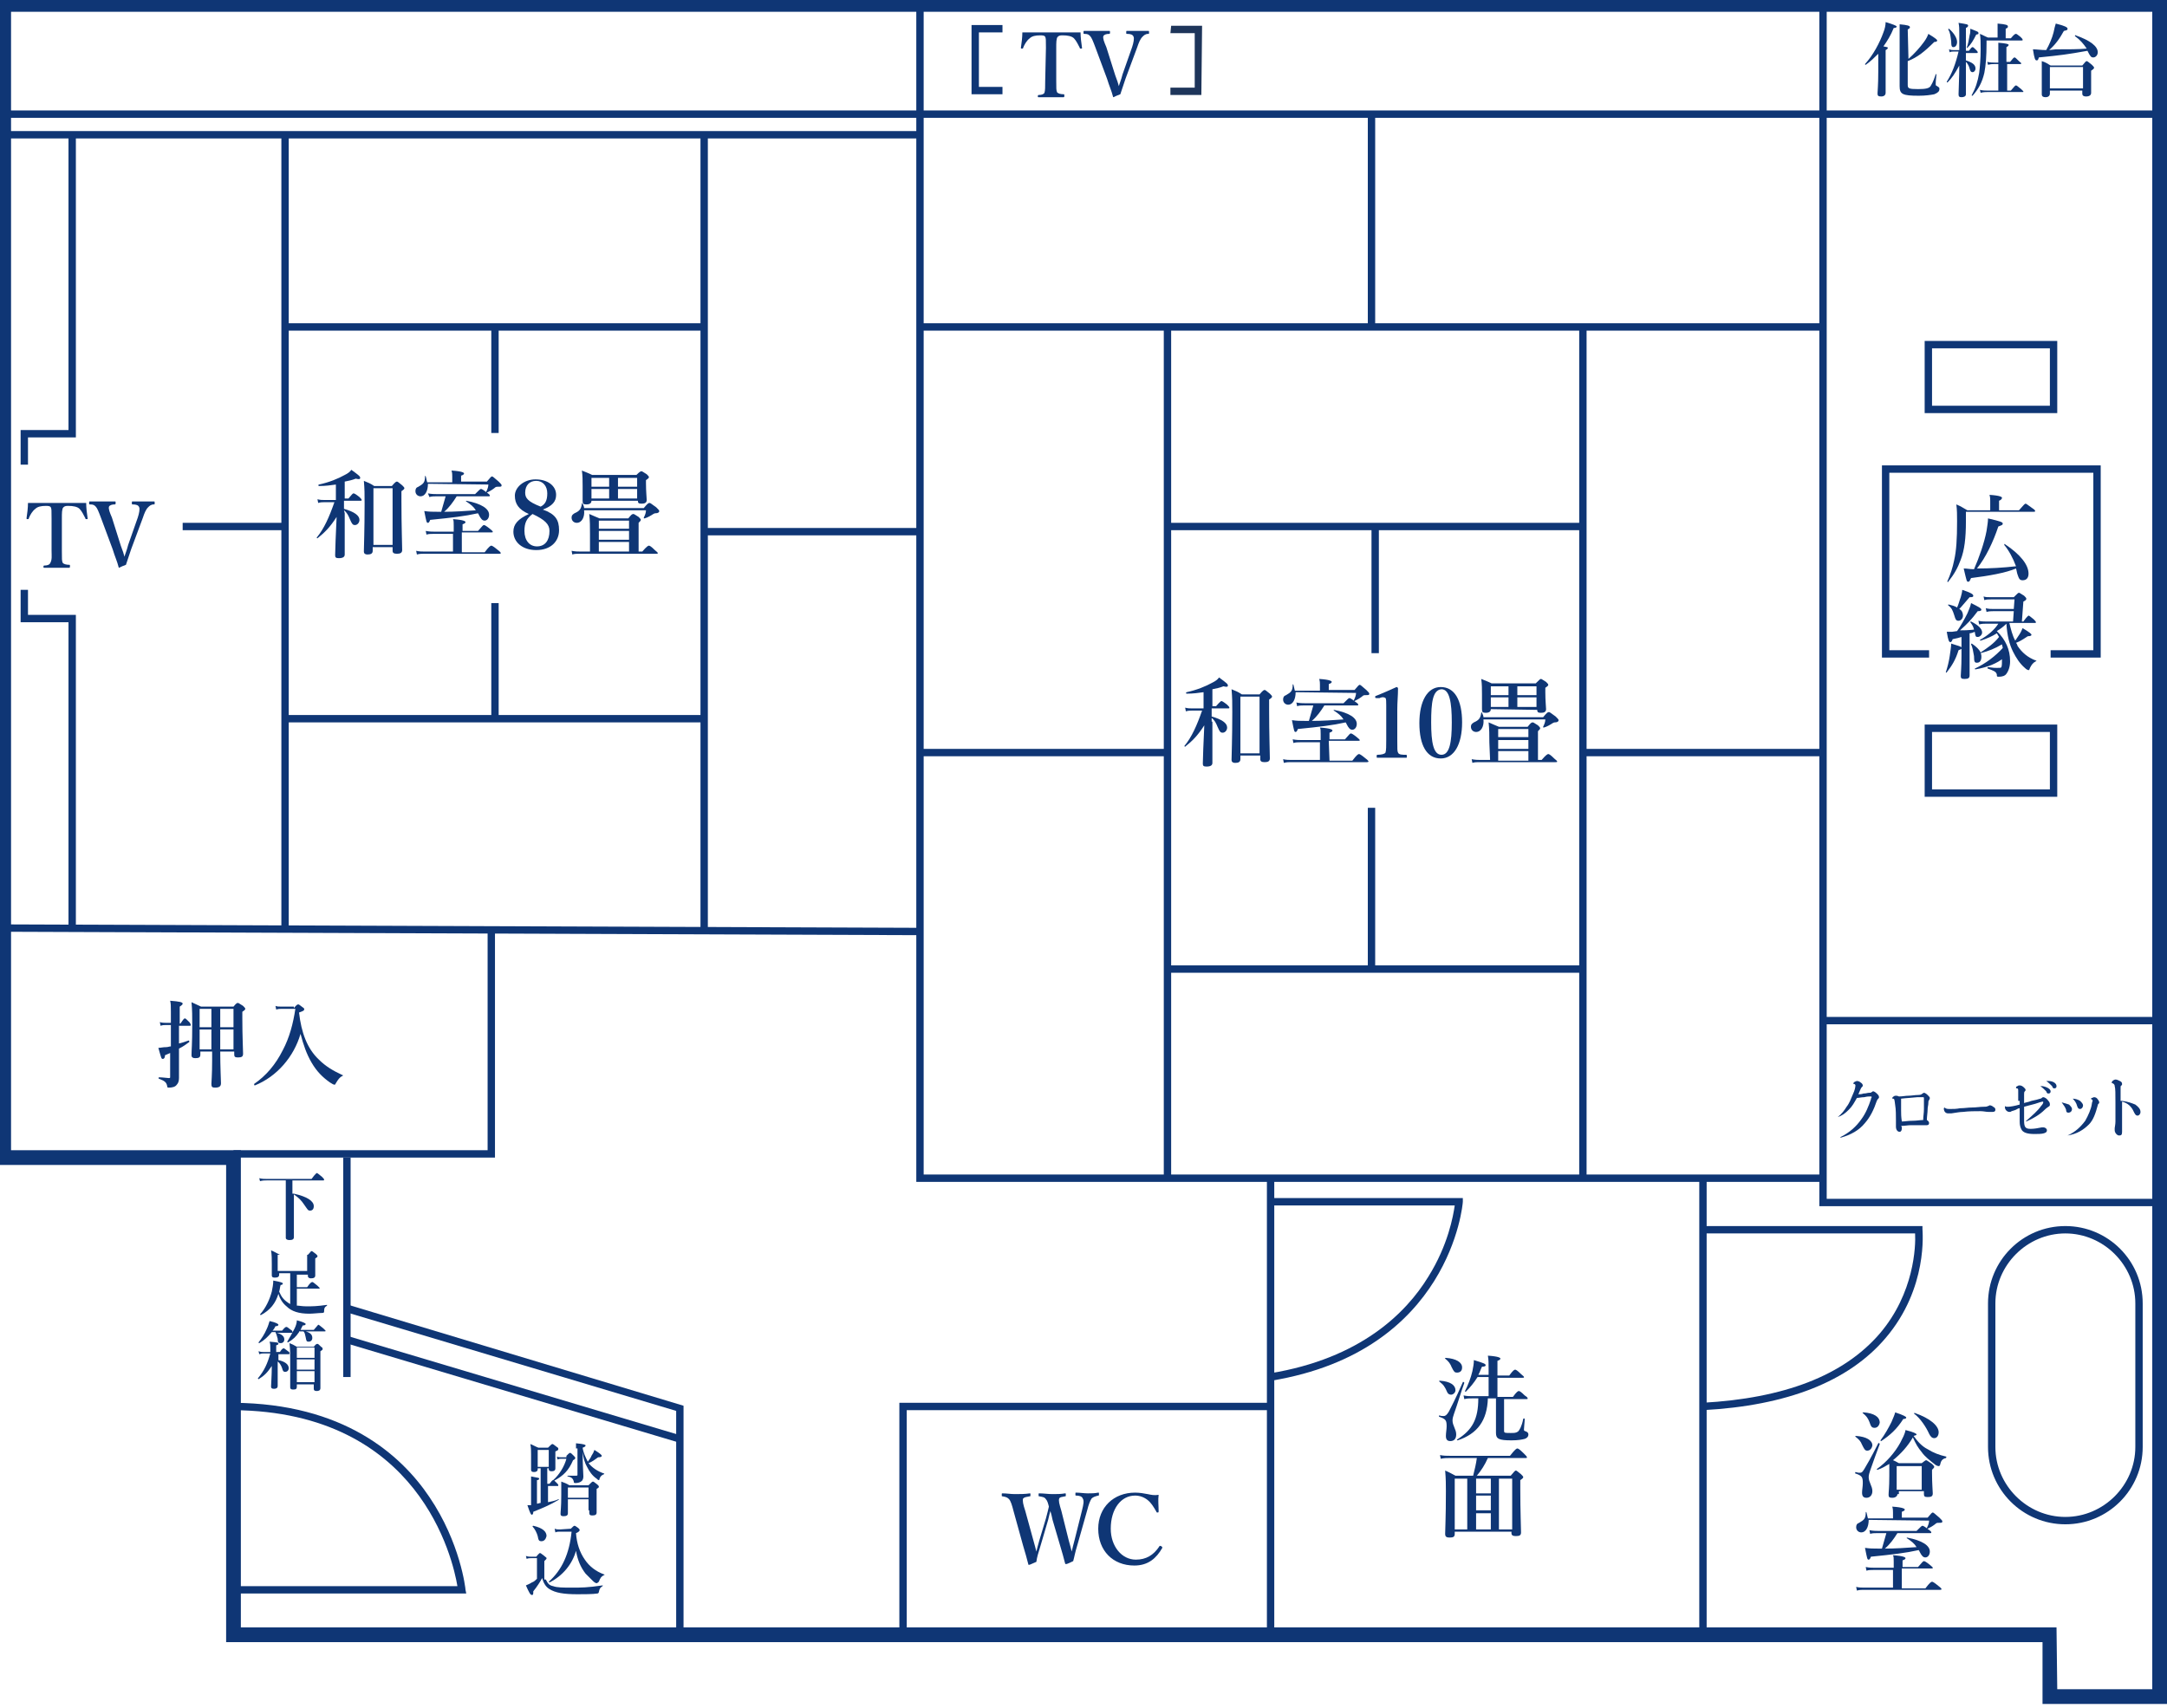 <?xml version="1.0" encoding="utf-8"?>
<!-- Generator: Adobe Illustrator 26.5.0, SVG Export Plug-In . SVG Version: 6.00 Build 0)  -->
<svg version="1.1" id="レイヤー_3" xmlns="http://www.w3.org/2000/svg" xmlns:xlink="http://www.w3.org/1999/xlink" x="0px"
	 y="0px" viewBox="0 0 294.2 231.9" style="enable-background:new 0 0 294.2 231.9;" xml:space="preserve">
<style type="text/css">
	.st0{fill:#0F3675;}
	.st1{fill:#0F3675;stroke:#1E355A;stroke-miterlimit:10;}
	.st2{fill:#1E355A;}
</style>
<rect x="62.2" y="64" transform="matrix(3.743664e-03 -1 1 3.743664e-03 -63.769 188.492)" class="st0" width="1" height="124.4"/>
<path class="st1" d="M31.7,157.2"/>
<path class="st0" d="M294.2,231.4h-16.9V223H30.7v-64.8H-0.5V-0.4h294.7V231.4z M279.3,229.4h12.9V1.6H1.5v154.6h31.2V221h246.5
	L279.3,229.4L279.3,229.4z"/>
<polygon class="st0" points="247.5,160.5 124.4,160.5 124.4,0.6 125.4,0.6 125.4,159.5 247.5,159.5 "/>
<polygon class="st0" points="293.2,163.8 247,163.8 247,0.6 248,0.6 248,162.8 293.2,162.8 "/>
<rect x="0.5" y="15" class="st0" width="292.7" height="1"/>
<rect x="0.5" y="17.8" class="st0" width="124.4" height="1"/>
<rect x="124.9" y="43.9" class="st0" width="122.6" height="1"/>
<rect x="185.7" y="15.5" class="st0" width="1" height="28.9"/>
<rect x="158" y="44.4" class="st0" width="1" height="115.6"/>
<rect x="214.4" y="44.4" class="st0" width="1" height="115.6"/>
<rect x="158.5" y="71" class="st0" width="56.4" height="1"/>
<rect x="158.5" y="131.1" class="st0" width="56.4" height="1"/>
<rect x="214.9" y="101.7" class="st0" width="32.6" height="1"/>
<rect x="124.9" y="101.7" class="st0" width="33.6" height="1"/>
<rect x="186.2" y="71.5" class="st0" width="1" height="17.2"/>
<rect x="185.7" y="109.7" class="st0" width="1" height="21.9"/>
<rect x="247.5" y="138.1" class="st0" width="45.7" height="1"/>
<rect x="38.2" y="18.3" class="st0" width="1" height="107.7"/>
<rect x="95.1" y="18.3" class="st0" width="1" height="107.7"/>
<path class="st1" d="M124.9,72.2"/>
<rect x="95.6" y="71.7" class="st0" width="29.4" height="1"/>
<rect x="38.7" y="43.9" class="st0" width="56.9" height="1"/>
<rect x="38.7" y="97.1" class="st0" width="56.9" height="1"/>
<rect x="66.7" y="44.4" class="st0" width="1" height="14.4"/>
<rect x="66.7" y="81.9" class="st0" width="1" height="15.6"/>
<polygon class="st0" points="3.8,63.1 2.8,63.1 2.8,58.4 9.3,58.4 9.3,18.3 10.3,18.3 10.3,59.4 3.8,59.4 "/>
<polygon class="st0" points="10.3,126 9.3,126 9.3,84.5 2.8,84.5 2.8,80.1 3.8,80.1 3.8,83.5 10.3,83.5 "/>
<rect x="24.8" y="71" class="st0" width="14" height="1"/>
<rect x="46.6" y="157.2" class="st0" width="1" height="29.8"/>
<polygon class="st0" points="92.8,222 91.8,222 91.8,191.6 47,178.2 47.3,177.2 92.8,190.9 "/>
<rect x="69.2" y="165.1" transform="matrix(0.286 -0.958 0.958 0.286 -131.012 201.473)" class="st0" width="1" height="47.2"/>
<rect x="172" y="160" class="st0" width="1" height="62"/>
<rect x="230.7" y="160" class="st0" width="1" height="62"/>
<polygon class="st0" points="123.1,222 122.1,222 122.1,190.5 172.5,190.5 172.5,191.5 123.1,191.5 "/>
<path class="st0" d="M172.6,187.5l-0.2-1c12.3-2,18.5-8.2,21.5-13.1c2.7-4.3,3.4-8.3,3.6-9.7h-25.1v-1h26.2v0.5
	C198.6,163.5,196.9,183.5,172.6,187.5z"/>
<path class="st0" d="M231.2,191.5l-0.1-1c11.1-0.6,19.2-3.7,24.1-9.4c4.7-5.5,4.9-11.9,4.8-13.6h-28.9v-1H261v0.4
	c0,0.3,0.8,8-5,14.8C251,187.6,242.6,190.9,231.2,191.5z"/>
<path class="st0" d="M63.3,216.4H31.7v-1h30.4c-0.6-3.6-5.1-23.7-30.4-23.9v-1c14.9,0.1,22.7,7,26.6,12.8c4.2,6.2,4.9,12.4,4.9,12.6
	L63.3,216.4z"/>
<path class="st0" d="M280.4,207c-5.8,0-10.5-4.7-10.5-10.5V177c0-5.8,4.7-10.5,10.5-10.5s10.5,4.7,10.5,10.5v19.5
	C290.9,202.3,286.2,207,280.4,207z M280.4,167.5c-5.2,0-9.5,4.3-9.5,9.5v19.5c0,5.2,4.3,9.5,9.5,9.5s9.5-4.3,9.5-9.5V177
	C289.9,171.8,285.6,167.5,280.4,167.5z"/>
<g>
	<path class="st0" d="M7,70.4c0-1.1,0-1.3-0.1-1.5s-0.4-0.2-0.7-0.2c-0.6,0-1.1,0.1-1.4,0.4c-0.4,0.3-0.7,0.8-0.9,1.3
		c0,0.1,0,0.1-0.2,0.1c-0.1,0-0.1-0.1-0.1-0.1c0.1-0.6,0.2-1.5,0.2-2.1c1.4,0,2.6,0,3.9,0s2.6,0,4,0c0,0.6,0.1,1.5,0.2,2.1
		c0,0.1,0,0.1-0.1,0.1c-0.2,0-0.2,0-0.2-0.1c-0.2-0.4-0.5-1-0.8-1.3s-0.9-0.4-1.5-0.4c-0.3,0-0.5,0-0.7,0.2s-0.2,0.8-0.2,1.5v4.4
		c0,1.2,0,1.3,0.1,1.6c0.1,0.2,0.5,0.3,0.9,0.3c0.1,0,0.1,0,0.1,0.2c0,0.1,0,0.2-0.1,0.2c-0.5,0-1.2,0-1.7,0c-0.6,0-1.2,0-1.7,0
		c-0.1,0-0.1,0-0.1-0.1s0-0.2,0.1-0.2c0.4,0,0.7-0.1,0.8-0.3C7.1,76,7,75.5,7,74.7V70.4z"/>
	<path class="st0" d="M16.4,74.1c0.3,0.8,0.4,1.1,0.5,1.5c0.1-0.4,0.3-0.8,0.5-1.6l1.3-3.7c0.2-0.6,0.3-1.2,0.2-1.4
		c-0.1-0.3-0.4-0.4-0.9-0.4c-0.1,0-0.1,0-0.1-0.2s0-0.2,0.1-0.2c0.5,0,1,0,1.5,0s0.9,0,1.4,0c0.1,0,0.1,0,0.1,0.2s0,0.2-0.1,0.2
		c-0.4,0-0.6,0.2-0.8,0.4c-0.3,0.3-0.5,0.8-0.7,1.4l-1.6,4.3c-0.4,1.2-0.5,1.5-0.7,2.1c-0.8,0.3-0.9,0.4-0.9,0.4s-0.1,0-0.1-0.1
		c-0.2-0.8-0.5-1.4-0.8-2.4l-1.6-4.3c-0.3-0.8-0.5-1.3-0.7-1.5s-0.3-0.3-0.8-0.3c-0.1,0-0.1,0-0.1-0.2s0-0.2,0.1-0.2
		c0.6,0,1.1,0,1.7,0c0.5,0,1.2,0,1.7,0c0.1,0,0.1,0,0.1,0.2c0,0.1,0,0.2-0.1,0.2c-0.4,0-0.7,0.1-0.8,0.3c-0.1,0.3,0.1,0.8,0.4,1.5
		L16.4,74.1z"/>
</g>
<path class="st0" d="M9.8,58.9"/>
<g>
	<path class="st0" d="M46.8,69.7c0,2.3,0,4.9,0,5.6c0,0.3-0.2,0.5-0.8,0.5c-0.4,0-0.5-0.1-0.5-0.4c0-0.6,0.1-3.1,0.2-5.2
		c-0.9,1.4-1.6,2.1-2.6,2.9C43,73.1,43,73,43,73c1-1.2,1.7-2.8,2.4-4.8H44c-0.2,0-0.5,0-0.8,0.1l-0.1-0.5c0.4,0.1,0.6,0.1,0.9,0.1
		h1.6v-2.1c-0.7,0.1-1.4,0.2-2.3,0.2c-0.1,0-0.1-0.2,0-0.2c1.4-0.3,2.6-0.8,3.5-1.3c0.4-0.2,0.7-0.4,0.9-0.7
		c1.1,0.8,1.2,0.9,1.2,1.1c0,0.2-0.2,0.2-0.6,0.1c-0.5,0.2-1,0.3-1.5,0.4v2.3h0.5c0.5-0.6,0.6-0.7,0.7-0.7c0.1,0,0.3,0.1,0.8,0.5
		c0.2,0.2,0.3,0.3,0.3,0.4s0,0.1-0.2,0.1h-2.2v1.1c1.4,0.4,2.1,0.9,2.1,1.5c0,0.4-0.3,0.7-0.6,0.7s-0.4-0.1-0.7-0.8
		c-0.2-0.5-0.4-0.9-0.8-1.2L46.8,69.7L46.8,69.7z M50.6,74.3v0.5c0,0.4-0.3,0.5-0.7,0.5s-0.5-0.2-0.5-0.4c0-0.6,0.1-2.8,0.1-6.5
		c0-1.4,0-1.9-0.1-3.1c0.7,0.3,0.8,0.3,1.4,0.7h2.4c0.5-0.6,0.6-0.6,0.7-0.6c0.1,0,0.2,0.1,0.7,0.5c0.2,0.2,0.3,0.3,0.3,0.4
		s-0.1,0.2-0.4,0.4V68c0,3.5,0.1,5.9,0.1,6.7c0,0.4-0.3,0.5-0.7,0.5s-0.6-0.1-0.6-0.4v-0.5C53.3,74.3,50.6,74.3,50.6,74.3z
		 M53.3,66.3h-2.6V74h2.6V66.3z"/>
	<path class="st0" d="M58.1,65.7c0,1-0.4,1.7-1,1.7c-0.4,0-0.7-0.3-0.7-0.7c0-0.3,0.1-0.5,0.4-0.6c0.7-0.4,0.9-0.6,0.9-1.4
		c0-0.1,0.1-0.1,0.1,0c0.1,0.3,0.1,0.5,0.2,0.8h3.4v-0.8c0-0.2,0-0.5-0.1-0.8c1.5,0.1,1.7,0.3,1.7,0.4s-0.1,0.2-0.4,0.3v0.8h3.5
		c0.5-0.6,0.6-0.7,0.7-0.7s0.2,0.1,0.9,0.7c0.3,0.3,0.4,0.4,0.4,0.5c0,0.2-0.1,0.2-0.5,0.2c-0.2,0-0.3,0-0.5,0.2
		c-0.4,0.3-0.6,0.4-1,0.6c-0.1,0-0.1-0.1-0.1-0.1c0.2-0.4,0.3-0.7,0.3-1L58.1,65.7L58.1,65.7z M62.7,75h3.1c0.6-0.8,0.8-0.9,0.9-0.9
		s0.3,0.1,0.9,0.6c0.3,0.2,0.4,0.4,0.4,0.4s0,0.1-0.2,0.1H57.5c-0.3,0-0.5,0-0.9,0.1l-0.1-0.5c0.4,0.1,0.8,0.1,1.1,0.1h3.9v-2.4
		h-2.7c-0.3,0-0.6,0-0.9,0.1l-0.1-0.5c0.5,0.1,0.9,0.1,1.2,0.1h2.6v-0.8c0-0.5,0-0.7-0.1-0.9c1.5,0.1,1.7,0.3,1.7,0.4
		s-0.1,0.2-0.4,0.3v0.9h2.1c0.6-0.7,0.7-0.8,0.8-0.8c0.1,0,0.3,0.1,0.8,0.5c0.2,0.2,0.4,0.3,0.4,0.4s0,0.1-0.2,0.1h-4L62.7,75
		L62.7,75z M62,67.4c-0.5,0.8-1,1.5-1.7,2.1c1.4,0,2.9-0.1,4.3-0.2c-0.3-0.5-0.7-0.8-1.3-1.2c-0.1,0,0-0.1,0-0.1
		c2.1,0.4,3.1,1.1,3.1,1.9c0,0.5-0.3,0.8-0.6,0.8c-0.3,0-0.5-0.2-0.8-0.8c0-0.1-0.1-0.1-0.1-0.2c-1.8,0.4-3.5,0.6-6.5,0.9
		c-0.1,0.3-0.2,0.4-0.3,0.4c-0.2,0-0.2-0.1-0.5-1.6c0.7,0.1,1.1,0.1,1.8,0.1h0.5c0.2-0.7,0.4-1.4,0.6-2.1h-1.3c-0.3,0-0.6,0-0.9,0.1
		L58.1,67c0.5,0.1,0.9,0.1,1.2,0.1h5.2c0.6-0.6,0.7-0.7,0.8-0.7c0.1,0,0.3,0.1,0.8,0.5c0.3,0.2,0.4,0.3,0.4,0.4s0,0.1-0.2,0.1H62z"
		/>
	<path class="st0" d="M75.9,72c0,1.5-1.1,2.7-3.1,2.7c-1.9,0-3.1-1.1-3.1-2.5c0-1,0.6-1.7,2.1-2.4c-1.4-0.6-1.9-1.4-1.9-2.5
		s1.2-2.2,2.8-2.2c1.7,0,2.8,0.9,2.8,2.1c0,0.9-0.5,1.5-1.8,2C75.4,69.8,75.9,70.6,75.9,72z M71.2,72.1c0,1.3,0.7,2.1,1.7,2.1
		c1.1,0,1.7-0.8,1.7-2.1c0-0.9-0.6-1.5-2.3-2.3C71.5,70.4,71.2,71,71.2,72.1z M74.3,67c0-1-0.6-1.7-1.5-1.7s-1.5,0.6-1.5,1.6
		c0,0.7,0.3,1.2,2.1,1.9C74,68.5,74.3,68,74.3,67z"/>
	<path class="st0" d="M87.4,69c0.5-0.6,0.6-0.7,0.8-0.7c0.1,0,0.2,0.1,0.9,0.6c0.3,0.3,0.4,0.4,0.4,0.5c0,0.2-0.2,0.3-0.5,0.3
		c-0.1,0-0.1,0-0.3,0.1c-0.3,0.2-0.8,0.5-1.2,0.6c-0.1,0-0.1,0-0.1-0.1c0.2-0.4,0.3-0.7,0.3-1h-8.4c0.1,0.9-0.3,1.7-1,1.7
		c-0.4,0-0.7-0.3-0.7-0.7c0-0.3,0.1-0.4,0.4-0.6c0.7-0.3,0.9-0.6,1-1.3c0-0.1,0.1-0.1,0.1,0c0.1,0.2,0.2,0.4,0.2,0.6H87.4z
		 M80.1,72.5c0-0.9,0-1.8-0.1-2.7c0.7,0.3,0.9,0.4,1.4,0.6h3.9c0.4-0.5,0.5-0.6,0.7-0.6c0.1,0,0.2,0.1,0.7,0.4
		c0.2,0.2,0.3,0.3,0.3,0.4s-0.1,0.2-0.3,0.4v3.9h0.5c0.6-0.7,0.8-0.8,0.9-0.8s0.3,0.1,0.8,0.6c0.2,0.2,0.4,0.3,0.4,0.4
		s0,0.1-0.2,0.1H78.6c-0.3,0-0.6,0-0.9,0.1l-0.1-0.5c0.5,0.1,0.9,0.1,1.2,0.1h1.3V72.5z M80.3,68c0,0.3-0.2,0.5-0.7,0.5
		c-0.4,0-0.5-0.1-0.5-0.5c0-0.3,0-0.7,0-2c0-0.7,0-1.4-0.1-2.1c0.7,0.3,0.8,0.3,1.4,0.6h6C86.9,64,87,64,87.1,64s0.2,0.1,0.7,0.4
		c0.2,0.2,0.3,0.3,0.3,0.4S88,65,87.7,65.2v0.4c0,1.2,0.1,2,0.1,2.3c0,0.4-0.3,0.5-0.7,0.5c-0.4,0-0.5-0.1-0.5-0.4l0,0
		C86.6,68,80.3,68,80.3,68z M82.7,66.1v-1.2h-2.4v1.2H82.7z M80.3,67.7h2.4v-1.3h-2.4V67.7z M85.4,70.7h-4.1v1.1h4.1V70.7z
		 M81.3,73.3h4.1v-1.2h-4.1V73.3z M85.4,74.9v-1.3h-4.1v1.3H85.4z M86.5,64.9h-2.6v1.2h2.6V64.9z M86.5,66.4h-2.6v1.3h2.6V66.4z"/>
</g>
<g>
	<path class="st0" d="M164.6,98c0,2.3,0,4.9,0,5.6c0,0.3-0.2,0.5-0.8,0.5c-0.4,0-0.5-0.1-0.5-0.4c0-0.6,0.1-3.1,0.2-5.2
		c-0.9,1.4-1.6,2.1-2.6,2.9c-0.1,0-0.1-0.1-0.1-0.1c1-1.2,1.7-2.8,2.4-4.8h-1.4c-0.2,0-0.5,0-0.8,0.1l-0.1-0.5
		c0.4,0.1,0.6,0.1,0.9,0.1h1.6V94c-0.7,0.1-1.4,0.2-2.3,0.2c-0.1,0-0.1-0.2,0-0.2c1.4-0.3,2.6-0.8,3.5-1.3c0.4-0.2,0.7-0.4,0.9-0.7
		c1.1,0.8,1.2,0.9,1.2,1.1s-0.2,0.2-0.6,0.1c-0.5,0.2-1,0.3-1.5,0.4v2.3h0.5c0.5-0.6,0.7-0.7,0.7-0.7c0.1,0,0.3,0.1,0.8,0.5
		c0.2,0.2,0.3,0.3,0.3,0.4s0,0.1-0.2,0.1h-2.2v1.1c1.4,0.4,2.1,0.9,2.1,1.5c0,0.4-0.3,0.7-0.6,0.7s-0.4-0.1-0.7-0.8
		c-0.2-0.5-0.4-0.9-0.8-1.2V98H164.6z M168.4,102.6v0.5c0,0.4-0.3,0.5-0.7,0.5s-0.5-0.2-0.5-0.4c0-0.6,0.1-2.8,0.1-6.5
		c0-1.4,0-1.9-0.1-3.1c0.7,0.3,0.8,0.3,1.4,0.7h2.4c0.5-0.6,0.6-0.6,0.7-0.6c0.1,0,0.2,0.1,0.7,0.5c0.2,0.2,0.3,0.3,0.3,0.4
		s-0.1,0.2-0.4,0.4v1.3c0,3.5,0.1,5.9,0.1,6.7c0,0.4-0.3,0.5-0.7,0.5s-0.6-0.1-0.6-0.4v-0.5H168.4z M171,94.6h-2.6v7.7h2.6V94.6z"/>
	<path class="st0" d="M175.9,94c0,1-0.4,1.7-1,1.7c-0.4,0-0.7-0.3-0.7-0.7c0-0.3,0.1-0.5,0.4-0.6c0.7-0.4,0.9-0.6,0.9-1.4
		c0-0.1,0.1-0.1,0.1,0c0.1,0.3,0.1,0.5,0.2,0.8h3.4V93c0-0.2,0-0.5-0.1-0.8c1.5,0.1,1.7,0.3,1.7,0.4s-0.1,0.2-0.4,0.3v0.8h3.5
		c0.5-0.6,0.6-0.7,0.7-0.7c0.1,0,0.2,0.1,0.9,0.7c0.3,0.3,0.4,0.4,0.4,0.5c0,0.2-0.1,0.2-0.5,0.2c-0.2,0-0.3,0-0.5,0.2
		c-0.4,0.3-0.6,0.4-1,0.6c-0.1,0-0.1-0.1-0.1-0.1c0.2-0.4,0.3-0.7,0.3-1L175.9,94L175.9,94z M180.5,103.3h3.1
		c0.6-0.8,0.8-0.9,0.9-0.9c0.1,0,0.3,0.1,0.9,0.6c0.3,0.2,0.4,0.4,0.4,0.4s0,0.1-0.2,0.1h-10.4c-0.3,0-0.5,0-0.9,0.1l-0.1-0.5
		c0.4,0.1,0.8,0.1,1.1,0.1h3.9v-2.4h-2.7c-0.3,0-0.6,0-0.9,0.1l-0.1-0.5c0.5,0.1,0.9,0.1,1.2,0.1h2.6v-0.8c0-0.5,0-0.7-0.1-0.9
		c1.5,0.1,1.7,0.3,1.7,0.4s-0.1,0.2-0.4,0.3v0.9h2.1c0.6-0.7,0.7-0.8,0.8-0.8s0.3,0.1,0.8,0.5c0.2,0.2,0.4,0.3,0.4,0.4
		s0,0.1-0.2,0.1h-4L180.5,103.3L180.5,103.3z M179.8,95.8c-0.5,0.8-1,1.5-1.7,2.1c1.4,0,2.9-0.1,4.3-0.2c-0.3-0.5-0.7-0.8-1.3-1.2
		c-0.1,0,0-0.1,0-0.1c2.1,0.4,3.1,1.1,3.1,1.9c0,0.5-0.3,0.8-0.6,0.8s-0.5-0.2-0.8-0.8c0-0.1-0.1-0.1-0.1-0.2
		c-1.8,0.4-3.5,0.6-6.5,0.9c-0.1,0.3-0.2,0.4-0.3,0.4c-0.2,0-0.2-0.1-0.5-1.6c0.7,0.1,1.1,0.1,1.8,0.1h0.5c0.2-0.7,0.4-1.4,0.6-2.1
		H177c-0.3,0-0.6,0-0.9,0.1l-0.1-0.5c0.5,0.1,0.9,0.1,1.2,0.1h5.2c0.6-0.6,0.7-0.7,0.8-0.7s0.3,0.1,0.8,0.5c0.3,0.2,0.4,0.3,0.4,0.4
		s0,0.1-0.2,0.1L179.8,95.8L179.8,95.8z"/>
	<path class="st0" d="M186.9,94.8c-0.1,0-0.2,0-0.2-0.1s0-0.2,0.1-0.2c0.8-0.3,1.9-0.8,2.8-1.2c0.1,0,0.2,0.1,0.2,0.2
		c0,1-0.1,1.8-0.1,2.9v4.1c0,1.3,0,1.5,0.1,1.7c0.1,0.3,0.6,0.3,1.1,0.3c0.1,0,0.1,0.1,0.1,0.2c0,0.2,0,0.2-0.1,0.2
		c-0.6,0-1.3,0-1.9,0c-0.7,0-1.4,0-2,0c-0.1,0-0.1,0-0.1-0.2c0-0.1,0-0.2,0.1-0.2c0.5,0,1-0.1,1.1-0.3c0.1-0.3,0.1-0.9,0.1-1.7v-4.7
		c0-0.5,0-0.9-0.1-1s-0.4-0.2-0.8,0L186.9,94.8z"/>
	<path class="st0" d="M198.5,98.1c0,3-1.1,4.9-2.9,4.9c-1.9,0-2.9-1.8-2.9-4.8s1.1-4.9,2.9-4.9C197.5,93.3,198.5,95.1,198.5,98.1z
		 M194.3,98.1c0,2.7,0.3,4.4,1.4,4.4c1.1,0,1.4-1.7,1.4-4.4c0-2.7-0.3-4.5-1.4-4.5C194.5,93.7,194.3,95.4,194.3,98.1z"/>
	<path class="st0" d="M209.5,97.4c0.5-0.6,0.6-0.7,0.8-0.7c0.1,0,0.2,0.1,0.9,0.6c0.3,0.3,0.4,0.4,0.4,0.5c0,0.2-0.2,0.3-0.5,0.3
		c-0.1,0-0.1,0-0.3,0.1c-0.3,0.2-0.8,0.5-1.2,0.6c-0.1,0-0.1,0-0.1-0.1c0.2-0.4,0.3-0.7,0.3-1h-8.4c0.1,0.9-0.3,1.7-1,1.7
		c-0.4,0-0.7-0.3-0.7-0.7c0-0.3,0.1-0.4,0.4-0.6c0.7-0.3,0.9-0.6,1-1.3c0-0.1,0.1-0.1,0.1,0c0.1,0.2,0.2,0.4,0.2,0.6H209.5z
		 M202.2,100.8c0-0.9,0-1.8-0.1-2.7c0.7,0.3,0.9,0.4,1.4,0.6h3.9c0.4-0.5,0.5-0.6,0.7-0.6c0.1,0,0.2,0.1,0.7,0.4
		c0.2,0.2,0.3,0.3,0.3,0.4s-0.1,0.2-0.3,0.4v3.9h0.5c0.6-0.7,0.8-0.8,0.9-0.8c0.1,0,0.3,0.1,0.8,0.6c0.2,0.2,0.4,0.3,0.4,0.4
		s0,0.1-0.2,0.1h-10.4c-0.3,0-0.6,0-0.9,0.1l-0.1-0.5c0.5,0.1,0.9,0.1,1.2,0.1h1.3L202.2,100.8L202.2,100.8z M202.4,96.3
		c0,0.3-0.2,0.5-0.7,0.5c-0.4,0-0.5-0.1-0.5-0.5c0-0.3,0-0.7,0-2c0-0.7,0-1.4-0.1-2.1c0.7,0.3,0.8,0.3,1.4,0.6h6
		c0.5-0.5,0.6-0.6,0.7-0.6c0.1,0,0.2,0.1,0.7,0.4c0.2,0.2,0.3,0.3,0.3,0.4s-0.1,0.2-0.4,0.4V94c0,1.2,0.1,2,0.1,2.3
		c0,0.4-0.3,0.5-0.7,0.5s-0.5-0.1-0.5-0.4l0,0L202.4,96.3L202.4,96.3z M204.8,94.4v-1.2h-2.4v1.2H204.8z M202.4,96h2.4v-1.3h-2.4V96
		z M207.5,99h-4.1v1.1h4.1V99z M203.4,101.7h4.1v-1.2h-4.1V101.7z M207.5,103.2V102h-4.1v1.3h4.1V103.2z M208.6,93.2H206v1.2h2.6
		V93.2z M208.6,94.7H206V96h2.6V94.7z"/>
</g>
<g>
	<path class="st0" d="M24.3,141.7c0.5-0.1,1-0.3,1.3-0.4c0.1,0,0.1,0.1,0.1,0.2c-0.4,0.3-0.8,0.6-1.4,0.9v1.1c0,1.5,0,2.5,0,2.9
		s-0.1,0.7-0.3,0.9c-0.2,0.3-0.6,0.4-1.1,0.4c-0.2,0-0.2-0.1-0.2-0.2c-0.1-0.5-0.3-0.7-1.1-1c-0.1,0-0.1-0.2,0-0.2
		c0.5,0,1.1,0.1,1.3,0.1c0.2,0,0.2,0,0.2-0.2V143c-0.2,0.1-0.5,0.2-0.7,0.3c0,0.3-0.1,0.5-0.3,0.5c-0.2,0-0.2-0.1-0.6-1.5
		c0.3,0,0.6-0.1,1.1-0.1c0.2,0,0.4-0.1,0.6-0.1v-2.9h-0.7c-0.2,0-0.4,0-0.7,0.1l-0.1-0.5c0.3,0.1,0.6,0.1,0.8,0.1h0.7v-1.5
		c0-0.8,0-1.1-0.1-1.5c1.3,0.1,1.7,0.2,1.7,0.4c0,0.1-0.1,0.2-0.4,0.4v2.3h0.1c0.4-0.6,0.5-0.7,0.6-0.7s0.2,0.1,0.6,0.5
		c0.1,0.1,0.2,0.3,0.2,0.4s0,0.1-0.2,0.1h-1.4V141.7z M29.9,142.8c0,2,0.1,4,0.1,4.3c0,0.4-0.2,0.6-0.8,0.6c-0.4,0-0.5-0.1-0.5-0.5
		c0-0.3,0.1-1.2,0.1-3.2v-1.2h-1.6v0.4c0,0.4-0.2,0.5-0.7,0.5c-0.3,0-0.5-0.1-0.5-0.4c0-0.7,0.1-1.4,0.1-4.2c0-1,0-2-0.1-3
		c0.6,0.3,0.7,0.3,1.3,0.6h4.4c0.4-0.5,0.5-0.5,0.6-0.5c0.1,0,0.2,0.1,0.7,0.4c0.2,0.2,0.3,0.3,0.3,0.4c0,0.1-0.1,0.2-0.4,0.4v0.9
		c0,2.5,0.1,4.2,0.1,4.8c0,0.4-0.2,0.5-0.7,0.5c-0.4,0-0.5-0.1-0.5-0.4v-0.4L29.9,142.8L29.9,142.8z M27.1,137v2.5h1.6V137H27.1z
		 M28.7,139.8h-1.6v2.7h1.6V139.8z M29.9,139.5h1.8V137h-1.8V139.5z M31.7,142.5v-2.7h-1.8v0.8c0,0.6,0,1.2,0,1.9H31.7z"/>
	<path class="st0" d="M39.9,136.9c0.4-0.5,0.5-0.5,0.6-0.5s0.2,0.1,0.6,0.4c0.2,0.1,0.2,0.2,0.2,0.3s-0.1,0.2-0.7,0.4
		c0.3,2.7,1.1,4.9,2.7,6.4c0.9,0.9,1.9,1.5,3.2,2.1c0.1,0,0.1,0.1,0,0.1c-0.4,0.2-0.6,0.5-0.9,1c-0.1,0.2-0.1,0.2-0.2,0.2
		c-0.1,0-0.3-0.1-0.6-0.3c-1-0.7-1.8-1.5-2.5-2.7s-1.1-2.4-1.5-3.9c-0.9,3.1-3.2,5.8-6.2,7c-0.1,0-0.1-0.1-0.1-0.2
		c1.6-1.1,2.9-2.6,3.9-4.6c0.9-1.7,1.4-3.6,1.7-5.6h-1.8c-0.3,0-0.5,0-0.8,0.1l-0.1-0.5c0.2,0.1,0.5,0.1,0.9,0.1h1.6V136.9z"/>
</g>
<g>
	<path class="st0" d="M249.5,151.7c0.5-0.4,0.9-0.9,1.2-1.4c0.4-0.5,0.6-1.1,0.9-1.8c0.2-0.4,0.3-0.9,0.3-1.1c0-0.1-0.1-0.2-0.2-0.2
		c0,0-0.1,0-0.1-0.1c0,0,0.1-0.1,0.2-0.2c0.1,0,0.2-0.1,0.3-0.1c0.2,0,0.4,0.1,0.5,0.2c0.2,0.1,0.3,0.3,0.3,0.4c0,0.1,0,0.1-0.1,0.2
		c-0.1,0.1-0.1,0.1-0.2,0.3c-0.1,0.2-0.2,0.5-0.3,0.7c0.3,0,0.4,0,0.7-0.1c0.4,0,0.5-0.1,0.8-0.1c0.2,0,0.2,0,0.3-0.1
		c0.1,0,0.1-0.1,0.2-0.1c0.1,0,0.3,0.1,0.5,0.3s0.3,0.3,0.3,0.5c0,0.1,0,0.1-0.1,0.2c-0.1,0.1-0.1,0.1-0.2,0.3
		c-0.4,1.2-0.9,2.2-1.6,3c-0.8,1-1.9,1.6-3.3,2c0,0-0.1,0,0-0.1c1.2-0.6,2.1-1.4,2.8-2.4c0.6-0.8,1-1.8,1.3-2.7
		c0-0.2,0.1-0.2,0.1-0.3s0-0.1-0.2-0.1s-0.4,0-0.8,0.1c-0.4,0-0.7,0.1-1,0.1c-0.4,0.7-0.6,1.1-1.1,1.6
		C250.5,151.2,250.1,151.5,249.5,151.7C249.5,151.8,249.5,151.7,249.5,151.7z"/>
	<path class="st0" d="M258.2,153.2c0,0.3-0.1,0.5-0.3,0.5c-0.3,0-0.5-0.3-0.5-0.7c0-0.1,0-0.2,0-0.3c0-0.3,0-0.4,0-0.6
		c0-0.5,0-1.5-0.1-2c-0.1-0.8-0.1-0.9-0.3-0.9c-0.1,0-0.1,0-0.1-0.1c0,0,0.1-0.2,0.2-0.2c0.1-0.1,0.2-0.1,0.3-0.1s0.2,0,0.4,0.1
		c0.5,0,0.9-0.1,1.3-0.1s0.9-0.1,1.3-0.1s0.5-0.1,0.6-0.2c0.1,0,0.1-0.1,0.2-0.1s0.3,0.1,0.5,0.3s0.3,0.3,0.3,0.4
		c0,0.1,0,0.1-0.1,0.3c-0.1,0.1-0.1,0.2-0.1,0.4c0,0.3-0.1,0.5-0.1,0.9s-0.1,0.9-0.1,1.4c0.2,0.1,0.3,0.3,0.3,0.4
		c0,0.2-0.1,0.3-0.3,0.3c0,0-0.1,0-0.2,0c-0.2,0-0.4,0-0.6,0c-0.4,0-0.8,0-1.3,0s-0.9,0.1-1.4,0.1
		C258.2,153,258.2,153.1,258.2,153.2z M258.1,150.8c0,0.5,0,0.8,0.1,1.5c0.4,0,0.8-0.1,1.5-0.1c0.5,0,1-0.1,1.4-0.1
		c0-0.5,0.1-0.9,0.1-1.5s0-1.2,0-1.4s0-0.2-0.2-0.2c-0.1,0-0.3,0-0.7,0c-0.9,0.1-1.4,0.1-2.2,0.2
		C258.1,149.9,258.1,150.2,258.1,150.8z"/>
	<path class="st0" d="M264,150.4c0.2,0.2,0.4,0.2,0.8,0.2s0.8,0,1.3-0.1c0.6,0,1.1-0.1,1.6-0.1c0.6,0,1.1-0.1,1.6-0.1
		c0.3,0,0.4,0,0.6-0.1c0.1,0,0.2-0.1,0.2-0.1c0.2,0,0.4,0.1,0.5,0.2c0.2,0.1,0.3,0.2,0.3,0.4s-0.1,0.3-0.4,0.3c-0.1,0-0.3,0-0.5,0
		c-0.4,0-0.7-0.1-1.1-0.1c-0.8,0-1.6,0-2.4,0.1c-0.4,0-0.9,0.1-1.6,0.2c-0.2,0-0.3,0-0.4,0c-0.4,0-0.6-0.3-0.6-0.7
		C263.9,150.5,263.9,150.5,264,150.4L264,150.4z"/>
	<path class="st0" d="M274,149.5c0-0.4,0-0.7,0-1.3c0-0.3,0-0.4-0.2-0.4c-0.1,0-0.1-0.1-0.1-0.1c0-0.1,0.1-0.2,0.2-0.2
		c0.1-0.1,0.2-0.1,0.3-0.1c0.2,0,0.4,0.1,0.6,0.3c0.1,0.1,0.2,0.2,0.2,0.3s0,0.1-0.1,0.2c-0.1,0.1-0.1,0.2-0.1,0.4
		c0,0.5,0,0.8,0,1.2c0.2-0.1,0.5-0.1,1-0.3c0.5-0.1,0.9-0.2,1.2-0.3c0.1,0,0.2-0.1,0.2-0.1c0.1-0.1,0.2-0.1,0.2-0.1
		c0.2,0,0.5,0.2,0.7,0.5c0.2,0.2,0.2,0.4,0.2,0.5s0,0.2-0.2,0.3c-0.1,0.1-0.2,0.1-0.5,0.4c-0.7,0.7-1.6,1.2-2.5,1.6c0,0-0.1,0,0-0.1
		c0.8-0.7,1.6-1.4,2-2c0.2-0.2,0.3-0.4,0.3-0.5s0-0.1-0.1-0.1s-0.4,0.1-1,0.3c-0.7,0.2-1.2,0.3-1.5,0.4c0,0.7,0,1.3,0,1.9
		c0,0.9,0.2,1.1,0.9,1.1c0.5,0,1-0.1,1.5-0.2c0.1,0,0.2,0,0.2,0c0.3,0,0.5,0.2,0.5,0.4s-0.1,0.3-0.4,0.4c-0.3,0.1-0.9,0.1-1.3,0.1
		c-1,0-1.6-0.2-1.8-0.7c-0.1-0.2-0.2-0.5-0.2-1c0-0.2,0-0.5,0-0.9c0-0.3,0-0.6,0-0.9c-0.2,0-0.3,0.1-0.5,0.2
		c-0.2,0.1-0.3,0.1-0.6,0.2c-0.1,0.1-0.2,0.1-0.3,0.1c-0.3,0-0.6-0.3-0.6-0.6v-0.2l0,0c0.1,0.1,0.2,0.1,0.4,0.1
		c0.3,0,0.9-0.1,1.6-0.3v-0.5H274z M277,147.5c0.1,0,0.2,0,0.3,0c0.6,0.1,1.1,0.4,1.1,0.7c0,0.2-0.1,0.3-0.3,0.3
		c-0.1,0-0.2,0-0.3-0.3C277.5,147.9,277.3,147.7,277,147.5L277,147.5z M277.8,146.8c0.1,0,0.2,0,0.3,0c0.6,0,1.1,0.3,1.1,0.7
		c0,0.2-0.1,0.3-0.3,0.3c-0.1,0-0.2,0-0.3-0.3C278.3,147.2,278.1,147,277.8,146.8C277.8,146.9,277.8,146.8,277.8,146.8z"/>
	<path class="st0" d="M279.9,149.7c0.4,0.1,0.7,0.2,1,0.3c0.2,0.2,0.4,0.4,0.4,0.6c0,0.3-0.2,0.5-0.5,0.5c-0.2,0-0.3-0.1-0.3-0.4
		C280.4,150.4,280.2,150.1,279.9,149.7C279.9,149.8,279.9,149.7,279.9,149.7z M280.7,154.2c1.1-0.5,1.8-1.2,2.4-2
		c0.4-0.7,0.8-1.6,0.9-2.3c0-0.2,0.1-0.3,0.1-0.4c0-0.1,0-0.1-0.1-0.2c-0.1,0-0.1,0-0.1-0.1c0,0,0-0.1,0.1-0.1s0.2-0.1,0.3-0.1
		c0.2,0,0.4,0.1,0.5,0.3c0.1,0.1,0.2,0.3,0.2,0.4c0,0.1,0,0.1-0.1,0.2c-0.1,0.1-0.1,0.1-0.1,0.2c-0.3,1.1-0.6,2-1.2,2.6
		C282.9,153.4,282,154,280.7,154.2C280.7,154.3,280.7,154.3,280.7,154.2z M281.4,149.2c0.3,0,0.7,0.1,1,0.3c0.2,0.2,0.4,0.4,0.4,0.6
		c0,0.3-0.2,0.5-0.4,0.5c-0.2,0-0.3-0.1-0.4-0.4C281.9,149.8,281.7,149.5,281.4,149.2L281.4,149.2z"/>
	<path class="st0" d="M288.1,149.5c0.8,0.1,1.3,0.3,1.8,0.5c0.4,0.3,0.7,0.6,0.7,1c0,0.3-0.2,0.5-0.4,0.5c-0.2,0-0.3-0.1-0.5-0.5
		c-0.3-0.7-0.8-1.2-1.6-1.4v0.4c0,0.5,0,1.2,0,1.7c0,0.4,0,0.9,0,1.3c0,0.3,0,0.6,0,0.7c0,0.4-0.1,0.5-0.4,0.5s-0.6-0.4-0.6-0.7
		c0-0.1,0-0.1,0-0.3c0-0.1,0.1-0.5,0.1-0.9c0-0.6,0-1.6,0-2.5c0-1.3,0-2-0.1-2.3c0-0.2-0.1-0.3-0.3-0.4c-0.1,0-0.1,0-0.1-0.1
		c0,0,0-0.1,0.1-0.2c0.1-0.1,0.3-0.2,0.4-0.2c0.2,0,0.4,0.1,0.6,0.2c0.2,0.1,0.3,0.2,0.3,0.4c0,0.1,0,0.2-0.1,0.2
		c-0.1,0.1-0.1,0.1-0.1,0.3c0,0.4,0,0.9,0,1.2v0.6H288.1z"/>
</g>
<polygon class="st0" points="136.1,12.8 131.9,12.8 131.9,3.4 136.1,3.4 136.1,4.4 132.9,4.4 132.9,11.8 136.1,11.8 "/>
<g>
	<path class="st0" d="M142,6.5c0-1.1,0-1.3-0.1-1.5s-0.4-0.2-0.7-0.2c-0.6,0-1.1,0.1-1.4,0.4c-0.4,0.3-0.7,0.8-0.9,1.3
		c0,0.1,0,0.1-0.2,0.1c-0.1,0-0.1-0.1-0.1-0.1c0.1-0.6,0.2-1.5,0.2-2.1c1.4,0,2.6,0,3.9,0c1.3,0,2.6,0,4,0c0,0.6,0.1,1.5,0.2,2.1
		c0,0.1,0,0.1-0.1,0.1c-0.2,0-0.2,0-0.2-0.1c-0.2-0.4-0.5-1-0.8-1.3s-0.9-0.4-1.5-0.4c-0.3,0-0.5,0-0.7,0.2s-0.2,0.8-0.2,1.5v4.4
		c0,1.2,0,1.3,0.1,1.6c0.1,0.2,0.5,0.3,0.9,0.3c0.1,0,0.1,0,0.1,0.2c0,0.1,0,0.2-0.1,0.2c-0.5,0-1.2,0-1.7,0c-0.6,0-1.2,0-1.7,0
		c-0.1,0-0.1,0-0.1-0.1s0-0.2,0.1-0.2c0.4,0,0.7-0.1,0.8-0.3c0.1-0.3,0.1-0.8,0.1-1.6L142,6.5L142,6.5z"/>
	<path class="st0" d="M151.4,10.2c0.3,0.8,0.4,1.1,0.5,1.5c0.1-0.4,0.3-0.8,0.5-1.6l1.3-3.7c0.2-0.6,0.3-1.2,0.2-1.4
		c-0.1-0.3-0.4-0.4-0.9-0.4c-0.1,0-0.1,0-0.1-0.2s0-0.2,0.1-0.2c0.5,0,1,0,1.5,0s0.9,0,1.4,0c0.1,0,0.1,0,0.1,0.2s0,0.2-0.1,0.2
		c-0.4,0-0.6,0.2-0.8,0.4c-0.3,0.3-0.5,0.8-0.7,1.4l-1.6,4.3c-0.4,1.2-0.5,1.5-0.7,2.1c-0.8,0.3-0.9,0.4-0.9,0.4s-0.1,0-0.1-0.1
		c-0.2-0.8-0.5-1.4-0.8-2.4l-1.6-4.3c-0.3-0.8-0.5-1.3-0.7-1.5s-0.3-0.3-0.8-0.3c-0.1,0-0.1,0-0.1-0.2s0-0.2,0.1-0.2
		c0.6,0,1.1,0,1.7,0c0.5,0,1.2,0,1.7,0c0.1,0,0.1,0,0.1,0.2c0,0.1,0,0.2-0.1,0.2c-0.4,0-0.7,0.1-0.8,0.3c-0.1,0.3,0.1,0.8,0.4,1.5
		L151.4,10.2z"/>
</g>
<g>
	<path class="st0" d="M255,7.3c-0.5,0.5-1,1-1.7,1.5c0,0-0.1,0-0.1-0.1c1.1-1.2,2-2.9,2.5-4.3c0.2-0.5,0.3-1,0.3-1.4
		c1,0.3,1.5,0.5,1.5,0.6s-0.1,0.2-0.4,0.2c-0.4,1-0.9,1.8-1.4,2.5c0.5,0.1,0.6,0.1,0.6,0.2s-0.1,0.2-0.3,0.3v5.8
		c0,0.3-0.2,0.5-0.6,0.5c-0.4,0-0.5-0.1-0.5-0.4c0-0.3,0.1-1.1,0.1-2.9L255,7.3L255,7.3z M259.1,8c0.8-0.7,1.6-1.6,2.1-2.3
		c0.3-0.4,0.5-0.8,0.6-1.1c1,0.6,1.2,0.8,1.2,0.9s-0.1,0.2-0.4,0.2c-1.3,1.3-2.3,2.1-3.6,2.6v3.2c0,0.5,0.1,0.6,1.4,0.6
		c1,0,1.5-0.1,1.7-0.4c0.1-0.2,0.3-0.4,0.7-1.6c0-0.1,0.1,0,0.1,0c-0.1,0.9-0.1,1.1-0.1,1.3s0,0.2,0.2,0.3c0.3,0.2,0.3,0.2,0.3,0.4
		c0,0.3-0.2,0.5-0.7,0.7c-0.5,0.1-1.2,0.2-2.1,0.2c-2.2,0-2.6-0.2-2.6-1.3c0-0.2,0-0.5,0-1.4c0-2.3,0-4.7,0-7
		c1.1,0.1,1.4,0.2,1.4,0.4c0,0.1-0.1,0.2-0.3,0.3L259.1,8L259.1,8z"/>
	<path class="st0" d="M266.9,9.2c0,1.4,0,2.9,0,3.6c0,0.3-0.3,0.4-0.6,0.4c-0.3,0-0.4-0.1-0.4-0.4c0-0.5,0.1-2.4,0.1-3.9
		c-0.6,1.1-1,1.7-1.6,2.3c0,0-0.1,0-0.1-0.1c0.7-1.1,1.2-2.4,1.6-4.1h-0.7c-0.2,0-0.3,0-0.5,0.1l-0.1-0.4c0.3,0.1,0.4,0.1,0.6,0.1
		h0.8V4.5c0-0.6,0-0.9-0.1-1.4c1.2,0.2,1.3,0.2,1.3,0.4c0,0.1-0.1,0.2-0.3,0.3v3.1h0.4c0.3-0.4,0.4-0.5,0.5-0.5s0.2,0.1,0.5,0.4
		c0.1,0.1,0.2,0.2,0.2,0.3c0,0.1,0,0.1-0.1,0.1h-1.5v1c0.9,0.3,1.3,0.6,1.3,1.1c0,0.3-0.2,0.5-0.4,0.5c-0.2,0-0.3-0.1-0.4-0.5
		s-0.3-0.7-0.5-0.9L266.9,9.2L266.9,9.2z M265.2,6.4c-0.2,0-0.3-0.1-0.3-0.8c-0.1-0.7-0.1-1.1-0.4-1.6c0,0,0-0.1,0.1-0.1
		c0.7,0.6,1.1,1.3,1.1,1.8C265.7,6.1,265.5,6.4,265.2,6.4z M268.3,4.7c-0.4,0.8-0.7,1.3-1.2,1.8H267c0.2-0.5,0.3-1.1,0.4-1.7
		c0.1-0.3,0.1-0.6,0.1-0.9c1,0.4,1.1,0.4,1.1,0.6S268.6,4.6,268.3,4.7z M273,5.2c0.5-0.6,0.6-0.6,0.7-0.6s0.2,0.1,0.6,0.4
		c0.2,0.2,0.3,0.3,0.3,0.4s0,0.1-0.2,0.1h-4.7v0.4c0,1.7-0.1,3-0.3,4c-0.3,1.3-0.8,2.2-1.6,3.1c0,0-0.2,0-0.1-0.1
		c0.5-0.9,0.8-1.8,1-3c0.1-0.8,0.2-1.9,0.2-3.2c0-1,0-1.5-0.1-2.1c0.5,0.2,0.6,0.3,1.1,0.5h1.3V4.4c0-0.4,0-0.8,0-1.2
		c1.2,0.1,1.4,0.2,1.4,0.4s-0.1,0.2-0.3,0.3v1.3H273z M272.2,12.3h0.8c0.5-0.6,0.6-0.7,0.7-0.7s0.2,0.1,0.7,0.5
		c0.2,0.2,0.3,0.3,0.3,0.3c0,0.1,0,0.1-0.1,0.1h-4.8c-0.3,0-0.5,0-0.9,0.1l-0.1-0.4c0.4,0.1,0.7,0.1,1,0.1h1.5V8.7h-0.5
		c-0.3,0-0.5,0-0.9,0.1l-0.1-0.4c0.4,0.1,0.7,0.1,1,0.1h0.5V7.1c0-0.5,0-0.9,0-1.3c1.2,0.1,1.4,0.2,1.4,0.3c0,0.1-0.1,0.2-0.3,0.3v2
		h0.5c0.4-0.5,0.5-0.6,0.6-0.6s0.2,0.1,0.6,0.5c0.2,0.2,0.3,0.2,0.3,0.3s0,0.1-0.1,0.1h-1.8v3.6H272.2z"/>
	<path class="st0" d="M279.1,6.7c1.6,0,3.2,0,4.2-0.1c-0.4-0.6-0.9-1.2-1.6-1.7c0,0,0-0.2,0.1-0.1c2,0.7,3,1.5,3,2.3
		c0,0.4-0.3,0.7-0.6,0.7c-0.3,0-0.4-0.1-0.8-0.9c-2.8,0.5-3.6,0.6-6.6,0.9c-0.1,0.3-0.1,0.4-0.3,0.4c-0.2,0-0.3-0.2-0.5-1.5
		c0.5,0,1.1,0.1,1.8,0.1c0.4-0.7,0.8-1.6,1-2.4c0.1-0.5,0.2-0.9,0.3-1.2c1.2,0.3,1.6,0.5,1.6,0.7c0,0.2-0.1,0.2-0.5,0.3
		c-0.6,1.1-1.2,1.9-2,2.6L279.1,6.7L279.1,6.7z M278.3,12.3v0.4c0,0.3-0.2,0.5-0.6,0.5c-0.3,0-0.5-0.1-0.5-0.4c0-0.4,0-1.2,0-2.7
		c0-0.7,0-1,0-1.8c0.6,0.2,0.7,0.3,1.2,0.6h4.3c0.4-0.5,0.5-0.6,0.6-0.6s0.2,0.1,0.7,0.5c0.2,0.2,0.3,0.3,0.3,0.4
		c0,0.1-0.1,0.2-0.4,0.4V10c0,1.4,0,2.3,0,2.6s-0.2,0.5-0.7,0.5c-0.3,0-0.5-0.1-0.5-0.4v-0.4C282.7,12.3,278.3,12.3,278.3,12.3z
		 M282.8,9.1h-4.5V12h4.5V9.1z"/>
</g>
<g>
	<path class="st0" d="M145.1,209.2c0.2,0.7,0.3,1.1,0.4,1.5c0.1-0.4,0.2-0.9,0.4-1.6l1-4c0.2-0.8,0.3-1.3,0.1-1.6
		c-0.1-0.3-0.5-0.4-0.9-0.4c-0.1,0-0.1,0-0.1-0.2s0-0.2,0.1-0.2c0.5,0,1.1,0.1,1.6,0.1s0.9,0,1.4-0.1c0.1,0,0.1,0,0.1,0.2
		s0,0.2-0.1,0.2c-0.4,0.1-0.7,0.2-0.9,0.4c-0.2,0.3-0.4,0.8-0.6,1.6l-1.3,4.6c-0.4,1.3-0.4,1.6-0.6,2.3c-0.8,0.4-0.9,0.4-1,0.4
		c0,0-0.1,0-0.1-0.1c-0.2-0.8-0.4-1.5-0.7-2.5l-1-3.4c-0.1-0.5-0.2-0.9-0.3-1.2c-0.1,0.4-0.2,0.7-0.3,1.2l-1,3.4
		c-0.4,1.3-0.5,1.6-0.6,2.3c-0.9,0.4-0.9,0.4-1,0.4s-0.1,0-0.1-0.1c-0.2-0.8-0.4-1.5-0.7-2.5l-1.3-4.7c-0.2-0.8-0.4-1.4-0.6-1.6
		c-0.2-0.2-0.3-0.3-0.9-0.4c-0.1,0-0.1,0-0.1-0.2s0-0.2,0.1-0.2c0.6,0,1.1,0.1,1.7,0.1c0.6,0,1.4,0,2-0.1c0.1,0,0.1,0,0.1,0.2
		s0,0.2-0.1,0.2c-0.5,0.1-0.7,0.1-0.9,0.3c-0.1,0.3,0,0.8,0.3,1.7l1.1,4c0.2,0.7,0.3,1.1,0.4,1.5c0.1-0.4,0.2-0.8,0.4-1.5l0.9-3
		c0.2-0.8,0.3-1.1,0.4-1.6c-0.1-0.4-0.2-0.8-0.4-1c-0.2-0.3-0.4-0.3-0.9-0.4c-0.1,0-0.1,0-0.1-0.2s0-0.2,0.1-0.2
		c0.6,0,1.2,0.1,1.8,0.1s1.1,0,1.7-0.1c0.1,0,0.1,0,0.1,0.2s0,0.2-0.1,0.2c-0.5,0.1-0.7,0.1-0.8,0.3c-0.1,0.3,0,0.7,0.3,1.7
		L145.1,209.2z"/>
	<path class="st0" d="M157.3,205.2c0,0.1,0,0.2-0.1,0.2s-0.2,0-0.2-0.1c-0.4-0.7-0.7-1.2-1.2-1.6c-0.5-0.4-1.1-0.6-1.7-0.6
		c-1.9,0-3.3,1.8-3.3,4.5c0,2.4,1.5,4.2,3.4,4.2c1.4,0,2.4-0.6,3.2-1.8c0-0.1,0.1-0.1,0.3,0c0.1,0.1,0.1,0.1,0.1,0.2
		c-0.8,1.4-1.9,2.4-3.8,2.4c-2.9,0-4.9-2-4.9-5c0-2.9,2.1-4.9,5-4.9c0.6,0,1.2,0.1,1.7,0.2c0.5,0.1,0.9,0.2,1.5,0.1
		C157.2,203.7,157.3,204.5,157.3,205.2z"/>
</g>
<g>
	<path class="st0" d="M39.9,162.1c1.8,0.4,2.7,1,2.7,1.7c0,0.4-0.2,0.6-0.5,0.6s-0.3-0.1-0.8-0.8c-0.4-0.6-0.7-0.9-1.4-1.4v2.4
		c0,1.9,0,2.6,0,3.4c0,0.3-0.2,0.4-0.6,0.4c-0.3,0-0.5-0.1-0.5-0.3c0-0.3,0-1.7,0-3.4v-4.4h-2.6c-0.3,0-0.5,0-0.9,0.1l-0.1-0.4
		c0.4,0.1,0.7,0.1,1,0.1h6.1c0.5-0.7,0.7-0.8,0.7-0.8c0.1,0,0.2,0.1,0.7,0.5c0.2,0.2,0.3,0.3,0.3,0.4c0,0.1,0,0.1-0.1,0.1h-4.2v1.8
		H39.9z"/>
	<path class="st0" d="M40.2,174.8h1.5c0.4-0.6,0.6-0.7,0.7-0.7c0.1,0,0.2,0.1,0.7,0.5c0.2,0.2,0.3,0.3,0.3,0.3c0,0.1,0,0.1-0.1,0.1
		h-3v2.3c0.3,0,0.7,0.1,1.3,0.1c0.8,0,1.4,0,2.8-0.2v0.1c-0.3,0.2-0.4,0.3-0.4,0.8c0,0.1,0,0.2-0.3,0.2c-0.4,0-1.2,0.1-1.7,0.1
		c-1.4,0-2.4-0.3-3.1-1c-0.5-0.4-0.9-1-1.1-1.7c-0.4,1.3-1.1,2.2-2.4,2.9l-0.1-0.1c0.8-0.9,1.3-2,1.6-3.1c0.1-0.5,0.2-1,0.2-1.5
		c1.1,0.2,1.3,0.3,1.3,0.4c0,0.1-0.1,0.2-0.3,0.2c-0.1,0.3-0.1,0.6-0.2,0.9c0.3,0.7,0.6,1.1,1.2,1.5c0.1,0.1,0.2,0.1,0.3,0.2v-4.2
		h-1.5v0.2c0,0.3-0.2,0.4-0.6,0.4c-0.3,0-0.4-0.1-0.4-0.3s0-0.6,0-1.6c0-0.6,0-1.2-0.1-1.8c0.5,0.2,0.6,0.3,1.2,0.6h3.8
		c0.4-0.4,0.4-0.5,0.5-0.5s0.2,0.1,0.6,0.4c0.2,0.2,0.2,0.2,0.2,0.3s0,0.1-0.3,0.3v0.4c0,1,0,1.7,0,1.9c0,0.3-0.2,0.4-0.6,0.4
		c-0.2,0-0.4-0.1-0.4-0.3v-0.2h-1.5v1.7H40.2z M41.7,170.4h-4v2.2h4V170.4z"/>
	<path class="st0" d="M37.7,184.9c0,1.1,0,2.8,0,3.3c0,0.3-0.2,0.4-0.5,0.4s-0.4-0.1-0.4-0.3c0-0.3,0.1-1.5,0.1-2.8
		c-0.6,0.9-1,1.3-1.8,1.8l-0.1-0.1c0.9-1.1,1.3-2,1.7-3.4h-0.9c-0.2,0-0.3,0-0.6,0.1l-0.1-0.4c0.3,0.1,0.4,0.1,0.6,0.1h1v-0.5
		c0-0.4,0-0.6-0.1-0.9c1.1,0.1,1.2,0.1,1.2,0.3c0,0.1-0.1,0.1-0.3,0.2v0.9H38c0.3-0.5,0.5-0.5,0.5-0.5c0.1,0,0.2,0.1,0.6,0.4
		c0.2,0.1,0.2,0.2,0.2,0.3s0,0.1-0.1,0.1h-1.4v0.8c0.9,0.2,1.4,0.6,1.4,1.1c0,0.3-0.2,0.5-0.5,0.5c-0.2,0-0.3-0.1-0.4-0.5
		C38.2,185.5,38,185.1,37.7,184.9L37.7,184.9L37.7,184.9z M36.9,180.9c-0.5,0.6-1,1.1-1.7,1.5c0,0-0.1,0-0.1-0.1
		c0.4-0.5,0.8-1.1,1.1-1.8c0.2-0.4,0.3-0.8,0.4-1.1c0.9,0.2,1.2,0.4,1.2,0.5s-0.1,0.2-0.4,0.2c-0.1,0.2-0.2,0.4-0.4,0.6h1.3
		c0.4-0.5,0.5-0.5,0.6-0.5s0.2,0.1,0.6,0.4c0.2,0.1,0.2,0.2,0.2,0.3s0,0.1-0.1,0.1h-2c0.7,0.2,1,0.5,1,0.9c0,0.3-0.2,0.5-0.5,0.5
		s-0.4-0.1-0.4-0.6c-0.1-0.4-0.2-0.7-0.3-0.9L36.9,180.9L36.9,180.9z M40.6,180.9c-0.4,0.6-0.8,1-1.5,1.4c0,0-0.1,0-0.1-0.1
		c0.3-0.5,0.7-1.2,1-1.8c0.2-0.4,0.3-0.8,0.3-1.1c0.8,0.2,1.2,0.4,1.2,0.5s-0.1,0.2-0.4,0.2c-0.1,0.2-0.2,0.4-0.3,0.6h1.8
		c0.5-0.6,0.6-0.7,0.6-0.7c0.1,0,0.2,0.1,0.7,0.5c0.2,0.2,0.3,0.3,0.3,0.3c0,0.1,0,0.1-0.1,0.1h-2.6c0.7,0.2,0.9,0.5,0.9,0.9
		c0,0.3-0.2,0.5-0.5,0.5s-0.3-0.1-0.4-0.6c-0.1-0.4-0.1-0.6-0.3-0.8h-0.6V180.9z M40.3,188v0.3c0,0.3-0.1,0.4-0.5,0.4
		c-0.3,0-0.4-0.1-0.4-0.3c0-0.4,0-1.4,0-3.8c0-0.9,0-1.3-0.1-2.2c0.5,0.2,0.5,0.2,1,0.5h2.3c0.3-0.4,0.4-0.4,0.5-0.4
		s0.2,0.1,0.5,0.4c0.2,0.1,0.2,0.2,0.2,0.3s0,0.1-0.3,0.3v0.8c0,2.2,0,3.7,0,4.2c0,0.3-0.2,0.4-0.5,0.4s-0.4-0.1-0.4-0.3V188H40.3z
		 M42.7,183h-2.4v1.4h2.4V183z M42.7,184.6h-2.4v1.4h2.4V184.6z M42.7,186.2h-2.4v1.5h2.4V186.2z"/>
</g>
<g>
	<path class="st0" d="M74.3,201.5h0.3c0.3-0.4,0.4-0.5,0.5-0.5s0.2,0.1,0.5,0.4c0.1,0.1,0.2,0.2,0.2,0.3s0,0.1-0.1,0.1h-1.3v2.2
		c0.5-0.1,1-0.2,1.4-0.4c0.1,0,0.1,0.1,0,0.1c-1,0.6-1.9,1-3.4,1.6c0,0.3-0.1,0.4-0.2,0.4s-0.2-0.1-0.6-1.3c0.1,0,0.3,0,0.5,0v-2.9
		c0-0.4,0-0.5,0-1c1.1,0.2,1.1,0.2,1.1,0.3s-0.1,0.2-0.3,0.2v3.2c0.2,0,0.3-0.1,0.5-0.1v-4.7H73v0.1c0,0.3-0.2,0.4-0.5,0.4
		s-0.4-0.1-0.4-0.3c0-0.3,0-0.7,0-2.1c0-0.5,0-0.9-0.1-1.4c0.5,0.2,0.6,0.3,1.1,0.5h1.3c0.4-0.4,0.5-0.5,0.6-0.5s0.2,0.1,0.6,0.4
		c0.2,0.1,0.2,0.2,0.2,0.3s-0.1,0.2-0.4,0.3v0.4c0,1,0,1.6,0,1.9c0,0.3-0.2,0.4-0.5,0.4s-0.4-0.1-0.4-0.3v-0.1h-0.2
		C74.3,199.4,74.3,201.5,74.3,201.5z M74.5,196.9H73v2.3h1.5V196.9z M76.9,197.7c0.3-0.3,0.4-0.4,0.5-0.4s0.2,0.1,0.5,0.4
		c0.1,0.1,0.2,0.2,0.2,0.3s-0.1,0.2-0.3,0.3c-0.6,1.4-1.3,2.1-2.6,2.8c-0.1,0-0.1-0.1-0.1-0.1c0.8-0.7,1.5-1.8,1.8-2.9h-0.7
		c-0.1,0-0.3,0-0.5,0.1l-0.1-0.4c0.2,0.1,0.4,0.1,0.6,0.1h0.7V197.7z M77.1,205.3v0.2c0,0.3-0.2,0.4-0.6,0.4c-0.3,0-0.4-0.1-0.4-0.3
		c0-0.4,0.1-0.8,0.1-2.6c0-0.6,0-1.2,0-1.8c0.5,0.2,0.6,0.2,1.1,0.5h2.6c0.4-0.4,0.5-0.5,0.6-0.5s0.2,0.1,0.6,0.4
		c0.2,0.2,0.2,0.2,0.2,0.3s0,0.1-0.3,0.3v0.5c0,1.4,0,2.4,0,2.7s-0.2,0.4-0.6,0.4c-0.3,0-0.4-0.1-0.4-0.4v-0.3h-2.9V205.3z
		 M78.2,196.7c0-0.2,0-0.4,0-0.7c1.1,0.1,1.3,0.2,1.3,0.3s-0.1,0.2-0.4,0.3c0.1,0.7,0.4,1.3,0.7,1.9c0.2-0.3,0.4-0.5,0.5-0.8
		c0.2-0.3,0.3-0.5,0.4-0.8c0.8,0.5,1,0.7,1,0.8s-0.1,0.2-0.5,0.2c-0.4,0.3-0.8,0.6-1.3,0.8c0.5,0.6,1.2,1.1,2.1,1.4
		c0.1,0,0,0.1,0,0.1c-0.3,0.1-0.5,0.3-0.6,0.6c0,0.2-0.1,0.2-0.1,0.2c-0.1,0-0.2-0.1-0.3-0.2c-0.6-0.4-1-1-1.3-1.6
		c-0.3-0.5-0.5-1.2-0.6-2c0,1.7,0.1,2.9,0.1,3.3c0,0.3-0.1,0.5-0.2,0.6c-0.2,0.2-0.5,0.3-0.9,0.3c-0.2,0-0.2-0.1-0.2-0.2
		c-0.1-0.4-0.3-0.6-0.8-0.7c-0.1,0-0.1-0.1,0-0.1c0.5,0,0.7,0,1.1,0c0.1,0,0.2,0,0.2-0.1v-3.6H78.2z M79.9,202h-2.8v1.4h2.8V202z
		 M79.9,203.6h-2.8v1.5h2.8V203.6z"/>
	<path class="st0" d="M74.1,214.5c0.3,0.6,0.5,0.8,1,0.9c0.5,0.2,1.4,0.2,2.5,0.2c1.4,0,2.1,0,4.2-0.3c0.1,0,0,0.1,0,0.1
		c-0.3,0.2-0.4,0.3-0.5,0.8c0,0.1-0.1,0.2-0.2,0.2c-0.6,0.1-1.9,0.1-2.7,0.1c-1.9,0-3-0.2-3.8-0.7c-0.5-0.3-0.8-0.8-1-1.5
		c-0.2,0.4-0.7,1.2-1.2,1.8c0,0.4,0,0.5-0.2,0.5s-0.4-0.4-0.8-1.3c0.2-0.1,0.5-0.2,0.8-0.4c0.3-0.1,0.5-0.3,0.7-0.5v-2.8h-0.8
		c-0.2,0-0.4,0-0.6,0.1l-0.1-0.4c0.3,0.1,0.5,0.1,0.7,0.1h0.7c0.4-0.5,0.5-0.5,0.5-0.5c0.1,0,0.2,0.1,0.6,0.4
		c0.2,0.2,0.3,0.2,0.3,0.3s0,0.1-0.3,0.4v2.5H74.1z M73.5,209.3c-0.3,0-0.4-0.1-0.5-0.7c-0.1-0.4-0.4-1-0.7-1.3c0,0,0-0.1,0.1-0.1
		c1.3,0.3,1.8,0.8,1.8,1.4C74.1,209,73.9,209.3,73.5,209.3z M77.5,207.6c0.3-0.3,0.4-0.4,0.5-0.4s0.2,0.1,0.5,0.3
		c0.1,0.1,0.2,0.2,0.2,0.3s-0.2,0.3-0.5,0.4c0.1,1.4,0.5,2.6,1.2,3.6c0.6,0.9,1.5,1.6,2.6,2c0.1,0,0.1,0.1,0,0.1
		c-0.4,0.2-0.5,0.4-0.7,0.9C81.1,215,81,215,81,215c-0.1,0-0.3-0.1-0.5-0.3c-0.3-0.3-0.7-0.7-1-1c-0.7-0.9-1.1-1.9-1.3-3.1
		c-0.5,1.8-1.8,3.4-3.6,4.3l-0.1-0.1c1.8-1.6,2.8-3.8,3.1-6.8H76c-0.2,0-0.4,0-0.6,0.1l-0.1-0.5c0.3,0.1,0.4,0.1,0.7,0.1L77.5,207.6
		L77.5,207.6z"/>
</g>
<g>
	<path class="st0" d="M197.4,192c-0.1,0.3-0.2,0.6-0.2,0.9c0,0.7,0.5,1.2,0.5,1.9c0,0.6-0.3,0.9-0.8,0.9c-0.4,0-0.6-0.2-0.6-0.7
		c0-0.4,0.1-0.9,0.1-1.3c0-0.8-0.1-1-1-1.3c-0.1,0,0-0.2,0-0.2c0.2,0.1,0.4,0.1,0.6,0.1c0.2,0,0.4-0.1,0.7-0.6
		c0.3-0.6,0.9-1.7,1.9-4c0-0.1,0.2,0,0.2,0.1C198.3,189.2,197.9,190.6,197.4,192z M197,189.4c-0.2,0-0.4-0.1-0.5-0.3
		c-0.4-0.9-0.5-1-1.1-1.5c-0.1,0,0-0.1,0.1-0.1c1.4,0.1,2.1,0.6,2.1,1.3C197.6,189.1,197.3,189.4,197,189.4z M197.8,186.4
		c-0.3,0-0.4-0.1-0.7-0.7c-0.2-0.5-0.4-0.8-0.9-1.2c-0.1,0,0-0.1,0.1-0.1c1.4,0.1,2.2,0.6,2.2,1.3
		C198.5,186.2,198.2,186.4,197.8,186.4z M202.1,185.9c0-0.7,0-1.3-0.1-1.8c1.5,0.1,1.7,0.3,1.7,0.4c0,0.1-0.1,0.2-0.4,0.3v2h1.6
		c0.5-0.7,0.7-0.8,0.8-0.8s0.3,0.1,0.8,0.6c0.2,0.2,0.4,0.3,0.4,0.4s0,0.1-0.2,0.1h-3.4v2.6h2.1c0.5-0.7,0.7-0.8,0.8-0.8
		s0.3,0.1,0.8,0.6c0.3,0.2,0.4,0.3,0.4,0.4s0,0.1-0.2,0.1h-3v4.3c0,0.3,0.1,0.3,0.9,0.3c0.5,0,0.7,0,1-0.2c0.2-0.2,0.5-0.7,0.7-1.7
		c0-0.1,0.2-0.1,0.2,0c0,0.4-0.1,1.1-0.1,1.4c0,0.2,0,0.2,0.3,0.3c0.2,0.1,0.3,0.2,0.3,0.4c0,0.3-0.2,0.5-0.5,0.6
		c-0.4,0.1-0.9,0.2-1.8,0.2c-1.7,0-2.1-0.2-2.1-1c0-0.6,0-1.2,0-1.7v-3H202c-0.1,3-1.4,4.8-4.1,5.7c-0.1,0-0.1-0.1-0.1-0.1
		c2.1-1.3,2.9-2.8,2.9-5.6h-0.9c-0.3,0-0.6,0-1,0.1l-0.1-0.5c0.5,0.1,0.8,0.1,1.1,0.1h2.3V187h-1.5c-0.5,0.8-1,1.4-1.6,2
		c-0.1,0-0.1,0-0.1-0.1c0.4-0.8,0.8-1.8,1-2.7c0.1-0.5,0.2-1,0.2-1.5c1.3,0.4,1.6,0.5,1.6,0.7c0,0.1-0.1,0.2-0.5,0.2
		c-0.2,0.4-0.3,0.8-0.5,1.1h1.4L202.1,185.9L202.1,185.9z"/>
	<path class="st0" d="M197.5,208.3c0,0.4-0.2,0.5-0.7,0.5c-0.4,0-0.6-0.1-0.6-0.5c0-0.8,0.1-2,0.1-5.8c0-1,0-1.6-0.1-2.8
		c0.7,0.3,0.8,0.4,1.4,0.7h2.4c0.2-0.8,0.4-1.6,0.5-2.4h-3.7c-0.4,0-0.7,0-1.2,0.1l-0.1-0.5c0.5,0.1,0.9,0.1,1.4,0.1h8.1
		c0.7-0.9,0.9-1,1-1s0.3,0.1,0.9,0.7c0.3,0.3,0.4,0.4,0.4,0.5s0,0.1-0.2,0.1H202c-0.4,0.9-0.9,1.7-1.5,2.4h4.6
		c0.5-0.6,0.6-0.7,0.7-0.7c0.1,0,0.2,0.1,0.7,0.5c0.2,0.2,0.3,0.3,0.3,0.4c0,0.1-0.1,0.2-0.4,0.4v1.2c0,3.1,0.1,5.2,0.1,5.9
		c0,0.4-0.2,0.5-0.7,0.5c-0.4,0-0.6-0.1-0.6-0.4V208h-7.7L197.5,208.3L197.5,208.3z M197.5,200.8v6.9h1.7v-6.9H197.5z M200.4,202.8
		h2v-2h-2V202.8z M202.4,203.1h-2v2h2V203.1z M202.4,205.5h-2v2.2h2V205.5z M205.3,200.8h-1.8v6.9h1.8V200.8z"/>
</g>
<g>
	<path class="st0" d="M253.9,199.7c-0.1,0.3-0.2,0.6-0.2,0.9c0,0.7,0.5,1.2,0.5,1.9c0,0.5-0.3,0.9-0.8,0.9c-0.4,0-0.6-0.2-0.6-0.7
		c0-0.4,0.1-0.8,0.1-1.3c0-0.8-0.1-1-1-1.3c-0.1,0,0-0.2,0-0.2c0.4,0.1,0.4,0.1,0.5,0.1c0.3,0,0.4,0,0.7-0.5s0.9-1.5,1.9-3.5
		c0-0.1,0.2,0,0.2,0.1C254.8,197.2,254.3,198.5,253.9,199.7z M253.5,197c-0.3,0-0.4-0.2-0.7-0.8c-0.2-0.5-0.4-0.7-0.9-1.1
		c-0.1,0,0-0.1,0.1-0.1c1.4,0.1,2.2,0.6,2.2,1.3C254.1,196.8,253.8,197,253.5,197z M254.5,193.9c-0.4,0-0.5-0.2-0.7-0.8
		c-0.2-0.5-0.4-0.8-0.9-1.2c-0.1,0,0-0.1,0.1-0.1c1.4,0.1,2.2,0.6,2.2,1.4C255.1,193.7,254.8,193.9,254.5,193.9z M257.6,202.9
		c0,0.3-0.3,0.5-0.7,0.5c-0.4,0-0.5-0.1-0.5-0.4c0-0.4,0.1-0.9,0.1-2.6c0-0.4,0-1,0-1.6c-0.5,0.3-1,0.6-1.6,0.8
		c-0.1,0-0.1-0.1-0.1-0.1c1.3-0.9,2.5-2.3,3.2-3.6c0.3-0.6,0.6-1.1,0.7-1.7c1.2,0.3,1.5,0.5,1.5,0.6s-0.1,0.1-0.4,0.2
		c0.5,0.7,1.1,1.4,1.9,1.8c0.8,0.5,1.6,0.8,2.5,1c0.1,0,0,0.2,0,0.2c-0.5,0.1-0.7,0.4-0.8,0.9c0,0.1-0.1,0.2-0.2,0.2
		s-0.4-0.1-0.6-0.3c-0.5-0.4-1.3-1-1.7-1.6c-0.5-0.6-0.8-1.1-1.2-2c-0.7,1.2-1.6,2.2-2.7,3.1c0.3,0.1,0.6,0.3,0.8,0.4h3.1
		c0.4-0.3,0.5-0.4,0.6-0.4s0.2,0.1,0.8,0.5c0.2,0.2,0.3,0.3,0.3,0.4c0,0.1-0.1,0.2-0.3,0.4v0.5c0,1.4,0.1,2.4,0.1,2.7
		c0,0.4-0.2,0.5-0.7,0.5c-0.4,0-0.5-0.1-0.5-0.4v-0.4h-3.4v0.4H257.6z M258.4,192.7c-0.9,1.4-1.8,2.2-3,3c-0.1,0-0.1-0.1-0.1-0.1
		c0.6-0.8,1.1-1.7,1.5-2.5c0.2-0.5,0.4-0.9,0.5-1.3c1.2,0.4,1.5,0.6,1.5,0.7C258.8,192.6,258.7,192.7,258.4,192.7z M260.9,199.1
		h-3.4v3.2h3.4V199.1z M262.6,195.3c-0.3,0-0.5-0.2-0.7-0.6c-0.4-0.9-1.2-2.1-2-2.7c-0.1,0,0-0.2,0.1-0.1c2,0.7,3.2,1.7,3.2,2.6
		C263.2,194.9,263,195.3,262.6,195.3z"/>
	<path class="st0" d="M253.7,206.4c0,1-0.4,1.7-1,1.7c-0.4,0-0.7-0.3-0.7-0.7c0-0.3,0.1-0.5,0.4-0.6c0.7-0.4,0.9-0.6,0.9-1.4
		c0-0.1,0.1-0.1,0.1,0c0.1,0.3,0.1,0.5,0.2,0.8h3.4v-0.8c0-0.2,0-0.5-0.1-0.8c1.5,0.1,1.7,0.3,1.7,0.4c0,0.1-0.1,0.2-0.4,0.3v0.8
		h3.5c0.5-0.6,0.6-0.7,0.7-0.7s0.2,0.1,0.9,0.7c0.3,0.3,0.4,0.4,0.4,0.5c0,0.2-0.1,0.2-0.5,0.2c-0.2,0-0.3,0-0.5,0.2
		c-0.4,0.3-0.6,0.4-1,0.6c-0.1,0-0.1-0.1-0.1-0.1c0.2-0.4,0.3-0.7,0.3-1L253.7,206.4L253.7,206.4z M258.3,215.7h3.1
		c0.6-0.8,0.8-0.9,0.9-0.9s0.3,0.1,0.9,0.6c0.3,0.2,0.4,0.4,0.4,0.4s0,0.1-0.2,0.1H253c-0.3,0-0.5,0-0.9,0.1l-0.1-0.5
		c0.4,0.1,0.8,0.1,1.1,0.1h3.9v-2.4h-2.7c-0.3,0-0.6,0-0.9,0.1l-0.1-0.5c0.5,0.1,0.9,0.1,1.2,0.1h2.6v-0.8c0-0.5,0-0.7-0.1-0.9
		c1.5,0.1,1.7,0.3,1.7,0.4c0,0.1-0.1,0.2-0.4,0.3v0.9h2.1c0.6-0.7,0.7-0.8,0.8-0.8c0.1,0,0.3,0.1,0.8,0.5c0.2,0.2,0.4,0.3,0.4,0.4
		s0,0.1-0.2,0.1h-4v2.7H258.3z M257.6,208.2c-0.5,0.8-1,1.5-1.7,2.1c1.4,0,2.9-0.1,4.3-0.2c-0.3-0.5-0.7-0.8-1.3-1.2
		c-0.1,0,0-0.1,0-0.1c2.1,0.4,3.1,1.1,3.1,1.9c0,0.5-0.3,0.8-0.6,0.8c-0.3,0-0.5-0.2-0.8-0.8c0-0.1-0.1-0.1-0.1-0.2
		c-1.8,0.4-3.5,0.6-6.5,0.9c-0.1,0.3-0.2,0.4-0.3,0.4c-0.2,0-0.2-0.1-0.5-1.6c0.7,0.1,1.1,0.1,1.8,0.1h0.5c0.2-0.7,0.4-1.4,0.6-2.1
		h-1.3c-0.3,0-0.6,0-0.9,0.1l-0.1-0.5c0.5,0.1,0.9,0.1,1.2,0.1h5.2c0.6-0.6,0.7-0.7,0.8-0.7c0.1,0,0.3,0.1,0.8,0.5
		c0.3,0.2,0.4,0.3,0.4,0.4s0,0.1-0.2,0.1H257.6z"/>
</g>
<g>
	<path class="st0" d="M274.1,69.3c0.7-0.8,0.8-0.9,0.9-0.9s0.2,0.1,0.9,0.6c0.3,0.2,0.4,0.3,0.4,0.4s-0.1,0.1-0.2,0.1h-9.2v1.3
		c0,2.3-0.2,3.9-0.7,5.2c-0.4,1.1-0.9,2-1.7,3c0,0.1-0.2,0-0.1-0.1c0.4-0.9,0.7-1.8,0.9-2.8c0.3-1.3,0.4-2.9,0.4-5.3
		c0-0.9,0-1.5-0.1-2.3c0.7,0.3,0.8,0.4,1.5,0.8h3.1V68c0-0.2,0-0.5-0.1-0.8c1.5,0.1,1.7,0.3,1.7,0.4s-0.1,0.3-0.4,0.4v1.3H274.1z
		 M267.6,78.5c-0.2,0.4-0.2,0.5-0.4,0.5c-0.2,0-0.2-0.1-0.6-1.8c0.5,0,0.8,0.1,1.4,0.1c0.7-1.6,1.4-3.6,1.7-5.2
		c0.1-0.7,0.2-1.2,0.2-1.7c1.7,0.4,2,0.5,2,0.7s-0.1,0.2-0.6,0.4c-0.7,2.1-1.7,4.2-2.9,5.7c1.8,0,3.5-0.1,5.3-0.3
		c-0.4-1.1-1-2.2-1.6-2.9c0-0.1,0.1-0.2,0.1-0.1c2.1,1.4,3.2,2.8,3.2,4c0,0.6-0.3,0.9-0.8,0.9c-0.4,0-0.5-0.2-0.7-0.8
		c-0.1-0.3-0.1-0.5-0.2-0.8C272.3,77.8,270,78.2,267.6,78.5z"/>
	<path class="st0" d="M265.7,85.7c0.5-0.7,1-1.6,1.4-2.4c0.2-0.5,0.4-0.9,0.5-1.4c1,0.5,1.4,0.7,1.4,0.9c0,0.1-0.1,0.2-0.5,0.2
		c-0.9,1.2-1.3,1.6-2.4,2.6c0.5,0,1,0,1.9-0.1c-0.1-0.4-0.2-0.6-0.5-1c0-0.1,0-0.1,0.1-0.1c1,0.5,1.5,1,1.5,1.5
		c0,0.3-0.3,0.6-0.6,0.6c-0.3,0-0.3-0.1-0.4-0.7c-0.2,0.1-0.5,0.2-0.7,0.2v2c0,1.4,0,3.1,0,3.7c0,0.4-0.2,0.5-0.7,0.5
		c-0.4,0-0.5-0.1-0.5-0.4s0.1-1.1,0.1-2.8v-0.9c-0.1,0.1-0.2,0.1-0.4,0.2c-0.4,1.3-0.9,2.1-1.6,3c0,0.1-0.2,0-0.1-0.1
		c0.2-0.6,0.4-1.4,0.5-2.1s0.2-1.3,0.2-1.7c1,0.3,1.3,0.4,1.4,0.5v-1.4c-0.3,0.1-0.7,0.2-1.2,0.3c-0.1,0.3-0.2,0.4-0.3,0.4
		c-0.2,0-0.3-0.2-0.5-1.4c0.3,0,0.5,0,0.7,0L265.7,85.7L265.7,85.7z M266.2,81.1c0.1-0.4,0.2-0.7,0.2-1c1.2,0.4,1.5,0.6,1.5,0.8
		c0,0.2-0.2,0.2-0.5,0.2c-0.8,0.9-1,1.2-1.4,1.6c0.4,0.2,0.5,0.6,0.5,0.9c0,0.4-0.3,0.7-0.6,0.7c-0.3,0-0.4-0.1-0.6-0.8
		c-0.2-0.6-0.3-0.9-0.8-1.3c-0.1-0.1,0-0.1,0.1-0.1c0.4,0.1,0.8,0.2,1.1,0.4C265.9,82.1,266,81.6,266.2,81.1z M272.1,89.3
		c-1,0.8-2.2,1.3-3.9,1.6c-0.1,0-0.1-0.1-0.1-0.1c1.5-0.7,2.8-1.7,3.8-2.8c0-0.2-0.1-0.3-0.1-0.5c-1,0.6-1.8,0.9-2.9,1.2
		c0.1,0.2,0.1,0.3,0.1,0.5c0,0.5-0.2,0.8-0.6,0.8c-0.3,0-0.4-0.1-0.4-0.9c-0.1-0.6-0.2-1.2-0.4-1.6c0-0.1,0.1-0.1,0.1-0.1
		c0.6,0.4,1,0.8,1.2,1.2c0.9-0.6,1.8-1.2,2.5-2.1c-0.1-0.2-0.2-0.3-0.3-0.5c-0.6,0.4-1.3,0.7-2.2,1c-0.1,0-0.1-0.1-0.1-0.1
		c1.1-0.6,2-1.4,2.5-2.2h-1.7c-0.3,0-0.5,0-0.9,0.1l-0.1-0.5c0.4,0.1,0.7,0.1,1,0.1h3.7l0.1-1.4h-2.8c-0.3,0-0.5,0-0.9,0.1l-0.1-0.5
		c0.4,0.1,0.7,0.1,1,0.1h2.8l0.1-1.3h-3.2c-0.4,0-0.6,0-0.9,0.1l-0.1-0.5c0.3,0.1,0.5,0.1,1,0.1h3.1c0.5-0.5,0.6-0.6,0.7-0.6
		s0.2,0.1,0.7,0.4c0.2,0.2,0.3,0.3,0.3,0.4s0,0.2-0.4,0.4l-0.2,2.7h0.2c0.5-0.7,0.7-0.8,0.7-0.8c0.1,0,0.2,0.1,0.7,0.5
		c0.2,0.2,0.3,0.3,0.3,0.4s0,0.1-0.2,0.1h-3.4c0.2,0.8,0.4,1.7,0.8,2.4c0.2-0.3,0.4-0.6,0.6-0.9s0.3-0.6,0.4-0.8
		c1,0.6,1.2,0.8,1.2,0.9s-0.1,0.2-0.5,0.2c-0.9,0.6-1.1,0.7-1.6,0.9c0.1,0.1,0.2,0.3,0.2,0.4c0.6,0.9,1.4,1.6,2.5,2
		c0.1,0,0.1,0.1,0,0.1c-0.4,0.2-0.6,0.5-0.8,0.9c-0.1,0.3-0.1,0.3-0.2,0.3s-0.3-0.1-0.5-0.3c-0.7-0.6-1.2-1.4-1.6-2.2
		c-0.5-1-0.8-2.2-0.9-3.8c-0.4,0.4-0.8,0.7-1.3,1c1.2,1.2,1.8,2.5,1.8,4.1c0,0.7-0.2,1.3-0.5,1.7c-0.2,0.3-0.6,0.4-1,0.4
		c-0.3,0-0.3,0-0.3-0.3c-0.1-0.4-0.4-0.5-1.2-0.8c-0.1,0-0.1-0.2,0-0.2c0.7,0.1,1,0.1,1.2,0.1c0.4,0,0.6,0,0.6-0.1
		c0.1-0.1,0.1-0.6,0.1-1.2v-0.1H272.1z"/>
</g>
<polygon class="st0" points="67.2,157.2 31.7,157.2 31.7,156.2 66.2,156.2 66.2,126.4 67.2,126.4 "/>
<polygon class="st0" points="261.9,89.3 261.9,88.3 256.5,88.3 256.5,64.2 284.2,64.2 284.2,88.3 278.4,88.3 278.4,89.3 285.2,89.3 
	285.2,63.2 255.5,63.2 255.5,89.3 "/>
<path class="st0" d="M279.3,46.3h-18v9.8h18V46.3z M278.3,55.1h-16v-7.8h16V55.1z"/>
<path class="st0" d="M261.3,108.2h18v-9.8h-18C261.3,98.4,261.3,108.2,261.3,108.2z M262.3,99.4h16v7.8h-16
	C262.3,107.2,262.3,99.4,262.3,99.4z"/>
<polygon class="st2" points="163.1,12.9 158.9,12.9 158.9,11.9 162.2,11.9 162.2,4.5 158.9,4.5 159,3.5 163.2,3.5 "/>
</svg>

